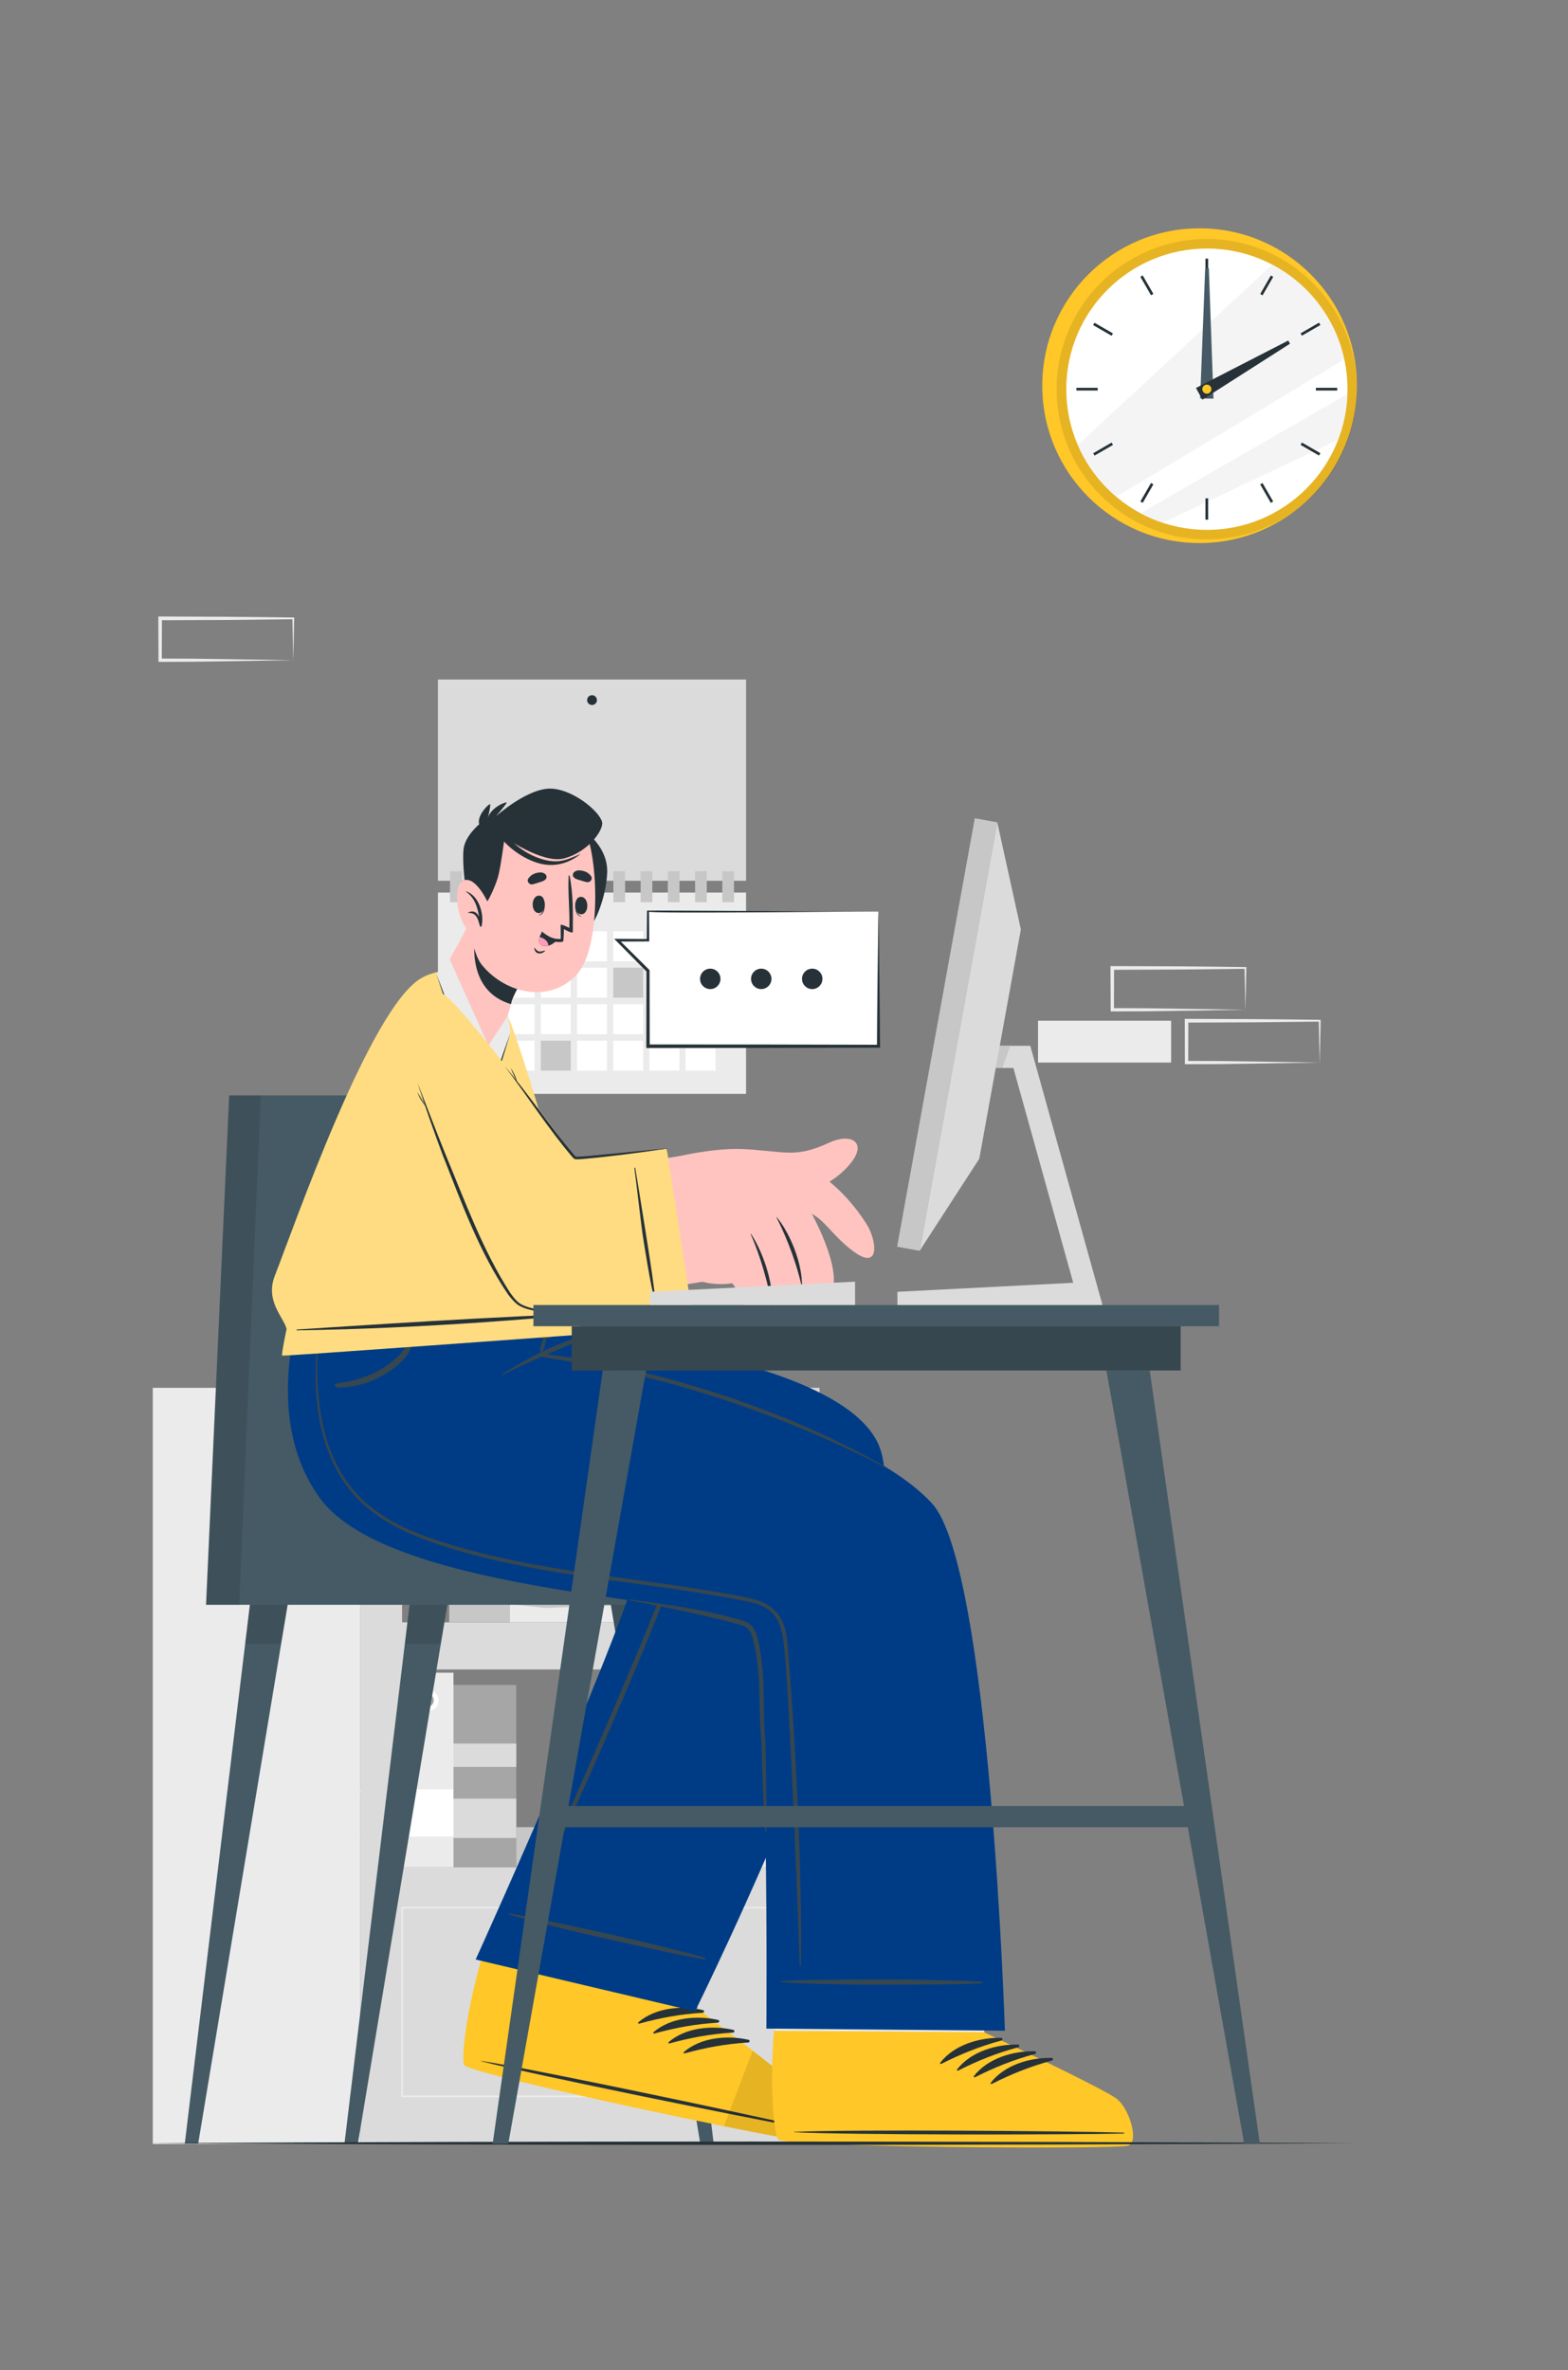 <?xml version="1.0" encoding="UTF-8"?><svg id="Layer_1" xmlns="http://www.w3.org/2000/svg" viewBox="0 0 370 559"><rect x="0" y="0" width="370" height="559" fill="#808080" stroke="none"/><defs><style>.cls-1{fill:#fff;}.cls-2{fill:#dbdbdb;}.cls-3{fill:#37474f;}.cls-4{fill:#455a64;}.cls-5{fill:#a6a6a6;}.cls-6{fill:#ffdc81;}.cls-7{fill:none;stroke:#ebebeb;stroke-miterlimit:10;stroke-width:.43px;}.cls-8{fill:#c7c7c7;}.cls-9{fill:#ff9abb;}.cls-10,.cls-11{fill:#ebebeb;}.cls-12{fill:#003c86;}.cls-13{fill:#ffc727;}.cls-11{opacity:.5;}.cls-11,.cls-14{isolation:isolate;}.cls-15{fill:#ffc4c0;}.cls-14{opacity:.1;}.cls-16{fill:#ad6359;}.cls-17{fill:#263238;}</style></defs><path class="cls-10" d="M87.35,432.39c-5.23,.09-18.44,.3-23.49,.36l-7.92,.03h-.39v-.4l-.04-9.87v-.43h.43l15.71,.06c3.91,.03,11.79,.11,15.71,.17h.21v.21l-.21,9.87h0Zm0,0l-.21-9.87,.21,.21c-3.92,.05-11.79,.14-15.71,.17l-15.71,.06,.43-.43-.03,9.87-.4-.4,7.79,.03c4.98,.05,18.48,.28,23.62,.36h0Z"/><rect class="cls-10" x="38.42" y="434.97" width="31.41" height="9.87"/><path class="cls-10" d="M293.88,238.17c-5.23,.09-18.44,.3-23.49,.36l-7.92,.03h-.39v-.4l-.04-9.87v-.43h.43l15.71,.06c3.91,.03,11.79,.11,15.71,.17h.21v.21l-.21,9.87h0Zm0,0l-.21-9.87,.21,.21c-3.92,.05-11.79,.14-15.71,.17l-15.71,.06,.43-.43-.03,9.87-.4-.4,7.79,.03c4.98,.05,18.48,.28,23.62,.36h0Z"/><rect class="cls-10" x="244.94" y="240.75" width="31.41" height="9.87"/><path class="cls-10" d="M311.4,250.62c-5.23,.09-18.44,.3-23.49,.36l-7.92,.03h-.39v-.4l-.03-9.87v-.43h.43l15.71,.06c3.91,.03,11.79,.11,15.71,.17h.21v.21l-.21,9.87h0Zm0,0l-.21-9.87,.21,.21c-3.92,.05-11.79,.14-15.71,.17l-15.71,.06,.43-.43-.03,9.87-.4-.4,7.79,.03c4.98,.05,18.48,.28,23.62,.36h0Z"/><path class="cls-10" d="M69.2,155.72c-5.23,.09-18.44,.3-23.49,.36l-7.92,.03h-.39v-.4l-.04-9.87v-.43h.43l15.71,.06c3.91,.03,11.79,.11,15.71,.17h.21v.21l-.21,9.87h0Zm0,0l-.21-9.87,.21,.21c-3.92,.05-11.79,.14-15.71,.17l-15.71,.06,.43-.43-.03,9.87-.4-.4,7.79,.03c4.98,.05,18.48,.28,23.62,.36h0Z"/><g><rect class="cls-2" x="103.34" y="160.27" width="72.71" height="47.47"/><rect class="cls-10" x="103.34" y="210.53" width="72.71" height="47.47"/><g><rect class="cls-1" x="110.53" y="219.66" width="7.07" height="7.07"/><rect class="cls-8" x="119.07" y="219.66" width="7.07" height="7.07"/><rect class="cls-1" x="127.62" y="219.66" width="7.07" height="7.07"/><rect class="cls-1" x="136.16" y="219.66" width="7.07" height="7.07"/><rect class="cls-1" x="144.71" y="219.66" width="7.07" height="7.07"/><rect class="cls-1" x="153.25" y="219.66" width="7.07" height="7.07"/><rect class="cls-1" x="161.78" y="219.66" width="7.07" height="7.07"/><rect class="cls-1" x="110.53" y="228.25" width="7.07" height="7.07"/><rect class="cls-1" x="119.07" y="228.25" width="7.07" height="7.07"/><rect class="cls-1" x="127.62" y="228.25" width="7.07" height="7.07"/><rect class="cls-1" x="136.16" y="228.25" width="7.07" height="7.07"/><rect class="cls-8" x="144.71" y="228.25" width="7.07" height="7.07"/><rect class="cls-1" x="153.25" y="228.25" width="7.07" height="7.07"/><rect class="cls-1" x="161.78" y="228.25" width="7.07" height="7.07"/><rect class="cls-1" x="110.53" y="236.86" width="7.07" height="7.07"/><rect class="cls-1" x="119.07" y="236.86" width="7.07" height="7.07"/><rect class="cls-1" x="127.62" y="236.86" width="7.07" height="7.07"/><rect class="cls-1" x="136.16" y="236.86" width="7.07" height="7.07"/><rect class="cls-1" x="144.71" y="236.86" width="7.07" height="7.07"/><rect class="cls-1" x="153.25" y="236.86" width="7.07" height="7.07"/><rect class="cls-1" x="161.78" y="236.86" width="7.07" height="7.07"/><rect class="cls-1" x="110.53" y="245.46" width="7.07" height="7.07"/><rect class="cls-1" x="119.07" y="245.46" width="7.07" height="7.07"/><rect class="cls-8" x="127.62" y="245.46" width="7.07" height="7.07"/><rect class="cls-1" x="136.16" y="245.46" width="7.07" height="7.07"/><rect class="cls-1" x="144.71" y="245.46" width="7.07" height="7.07"/><rect class="cls-1" x="153.25" y="245.46" width="7.07" height="7.07"/><rect class="cls-1" x="161.78" y="245.46" width="7.07" height="7.07"/></g><g><rect class="cls-8" x="106.19" y="205.49" width="2.76" height="7.3"/><rect class="cls-8" x="112.61" y="205.49" width="2.76" height="7.3"/><rect class="cls-8" x="119.04" y="205.49" width="2.76" height="7.3"/><rect class="cls-8" x="125.46" y="205.49" width="2.76" height="7.3"/><rect class="cls-8" x="131.89" y="205.49" width="2.76" height="7.3"/><rect class="cls-8" x="138.32" y="205.49" width="2.76" height="7.3"/><rect class="cls-8" x="144.74" y="205.49" width="2.76" height="7.3"/><rect class="cls-8" x="151.17" y="205.49" width="2.76" height="7.3"/><rect class="cls-8" x="157.59" y="205.49" width="2.76" height="7.3"/><rect class="cls-8" x="164.02" y="205.49" width="2.76" height="7.3"/><rect class="cls-8" x="170.44" y="205.49" width="2.76" height="7.3"/></g><path class="cls-17" d="M140.86,165.13c0,.64-.52,1.16-1.16,1.16s-1.16-.52-1.16-1.16,.52-1.16,1.16-1.16,1.16,.52,1.16,1.16Z"/></g><g><path class="cls-2" d="M85.04,327.34v178.35h108.34v-178.35H85.04Zm9.84,66.43h88.67v46.66H94.88v-46.66Zm0-57.77h88.67v46.66H94.88v-46.66Z"/><rect class="cls-10" x="36.05" y="327.34" width="48.99" height="178.35"/><rect class="cls-10" x="162.48" y="336" width="21.07" height="46.65"/><g><rect class="cls-7" x="94.88" y="449.96" width="88.11" height="44.49"/><rect class="cls-10" x="130.18" y="462.47" width="17.5" height="6.4"/></g><rect class="cls-10" x="162.48" y="393.78" width="21.07" height="46.65"/><g><rect class="cls-5" x="107" y="397.42" width="14.83" height="43.01"/><rect class="cls-2" x="107" y="424.24" width="14.83" height="9.28"/><rect class="cls-2" x="107" y="411.25" width="14.83" height="5.51"/></g><g><rect class="cls-10" x="120.23" y="346.65" width="37.46" height="36"/><rect class="cls-8" x="106" y="346.65" width="14.24" height="36"/><polygon class="cls-8" points="157.7 364.66 120.23 364.66 149.49 365.58 157.7 364.66"/><polygon class="cls-8" points="120.23 378.31 157.7 378.31 128.43 379.24 120.23 378.31"/><polygon class="cls-8" points="157.7 354.59 133.96 354.59 155.06 355.36 157.7 354.59"/><polygon class="cls-8" points="120.23 373.01 143.96 373.01 122.87 373.77 120.23 373.01"/><polygon class="cls-8" points="148.71 350.59 121.94 350.59 126.4 351.04 148.71 350.59"/><polygon class="cls-8" points="154.05 368.52 127.28 368.52 131.74 368.97 154.05 368.52"/><polygon class="cls-10" points="137.59 358.02 120.23 358.02 117.12 359.23 137.59 358.02"/><polygon class="cls-10" points="162.48 358.02 145.11 358.02 142.01 359.23 162.48 358.02"/><polygon class="cls-10" points="140.19 374.2 157.56 374.2 160.66 375.41 140.19 374.2"/><polygon class="cls-8" points="120.23 370.09 106.29 370.09 103.18 371.31 120.23 370.09"/><polygon class="cls-8" points="115.37 364.66 104.55 364.66 105.99 363.67 115.37 364.66"/></g><g><rect class="cls-10" x="94.88" y="394.53" width="12.13" height="45.89"/><g><path class="cls-1" d="M100.94,403.59c1.39,0,2.53-1.13,2.53-2.53s-1.13-2.53-2.53-2.53-2.53,1.13-2.53,2.53,1.13,2.53,2.53,2.53Z"/><path class="cls-5" d="M100.94,402.51c.8,0,1.45-.65,1.45-1.45s-.65-1.45-1.45-1.45-1.45,.65-1.45,1.45,.65,1.45,1.45,1.45Z"/></g><rect class="cls-1" x="94.87" y="422.03" width="12.13" height="11.16"/></g><g><rect class="cls-8" x="121.83" y="430.96" width="45.89" height="9.54"/><g><path class="cls-1" d="M130.89,435.72c0-1.39-1.13-2.53-2.53-2.53s-2.53,1.13-2.53,2.53,1.13,2.53,2.53,2.53,2.53-1.13,2.53-2.53Z"/><path class="cls-5" d="M129.8,435.72c0-.8-.65-1.45-1.45-1.45s-1.45,.65-1.45,1.45,.65,1.45,1.45,1.45,1.45-.65,1.45-1.45Z"/></g><rect class="cls-1" x="149.32" y="430.96" width="11.16" height="9.54"/></g></g><g id="freepik--character-1--inject-7"><g><g><g><polygon class="cls-4" points="142.78 370.37 145.67 387.71 165.25 505.63 168.41 505.63 154.16 387.71 152.06 370.37 142.78 370.37"/><polygon class="cls-14" points="152.06 370.37 142.78 370.37 145.67 387.71 154.16 387.71 152.06 370.37"/></g><g><polygon class="cls-4" points="81.28 505.63 84.44 505.63 104.02 387.71 106.92 370.37 97.63 370.37 95.53 387.71 81.28 505.63"/><polygon class="cls-14" points="97.63 370.37 95.53 387.71 104.02 387.71 106.92 370.37 97.63 370.37"/></g><g><polygon class="cls-4" points="43.6 505.63 46.76 505.63 66.34 387.71 69.24 370.37 59.95 370.37 57.85 387.71 43.6 505.63"/><polygon class="cls-14" points="57.85 387.71 66.34 387.71 69.24 370.37 59.95 370.37 57.85 387.71"/></g><polygon class="cls-4" points="48.62 378.51 171.04 378.51 171.04 363.4 117.33 363.4 99.28 258.36 54.08 258.36 48.62 378.51"/><polygon class="cls-14" points="48.62 378.51 56.44 378.51 61.53 258.36 54.08 258.36 48.62 378.51"/></g><g><g><g><g><path class="cls-16" d="M189.9,504.64c-2.74,.35-77.9-15.22-80.33-17.57-.29-.26,.97-7.08,2.85-16.4l.03-.18c1.17-5.91,21.5-53.99,21.5-53.99l48.78,12.05-20.67,44.67s9.3,6.3,17.29,12.31c0,0,.02,.02,.02,.03,4.94,3.69,9.2,7.01,10.11,8.1,2.37,2.84,3.13,10.67,.41,10.99h0Z"/><path class="cls-10" d="M189.9,504.63c-2.73,.35-77.9-15.22-80.33-17.56-.29-.27,.98-7.08,2.86-16.41l.03-.17c.43-2.2,3.54-10.27,7.26-19.53,8.03,1.91,36.8,8.76,47.26,11.66l-4.89,10.58s9.3,6.3,17.29,12.31c0,0,0,0,0,.02,4.94,3.69,9.2,7.01,10.11,8.1,2.37,2.85,3.14,10.68,.41,10.99h0Z"/><g><path class="cls-13" d="M190.16,504.99c-2.81,.33-78.03-15.43-80.53-17.85-.95-.91,.36-12.75,4.07-25.36l48.49,10.22s25.17,18.73,27.61,21.68c2.43,2.94,3.17,10.98,.36,11.31h0Z"/><g><path class="cls-17" d="M189.71,501.75c-12.55-2.95-63.42-13.67-76.05-15.64-.1-.02-.12,.05-.02,.08,12.37,3.2,63.33,13.51,76.02,15.77,.27,.05,.31-.15,.04-.21Z"/><path class="cls-17" d="M165.88,474.1c-5.03-1.13-11.26-.57-15.26,2.9-.16,.14,.03,.36,.21,.3,5.06-1.39,9.76-2.24,15.01-2.56,.37-.03,.41-.56,.04-.64h0Z"/><path class="cls-17" d="M169.46,476.43c-5.03-1.13-11.26-.57-15.26,2.9-.16,.14,.03,.36,.21,.3,5.06-1.39,9.76-2.24,15.01-2.56,.37-.03,.41-.56,.04-.64h0Z"/><path class="cls-17" d="M173.03,478.77c-5.03-1.13-11.26-.57-15.26,2.9-.16,.14,.03,.36,.21,.3,5.06-1.39,9.76-2.24,15.01-2.56,.37-.03,.41-.56,.04-.64h0Z"/><path class="cls-17" d="M176.62,481.11c-5.03-1.13-11.26-.57-15.26,2.9-.16,.14,.03,.36,.21,.3,5.06-1.39,9.76-2.24,15.01-2.56,.37-.03,.41-.56,.04-.64h0Z"/></g><path class="cls-14" d="M190.16,504.99c-.87,.1-8.78-1.35-19.34-3.49l6.79-17.81c5.73,4.43,11.12,8.71,12.19,10,2.42,2.93,3.17,10.97,.36,11.31h0Z"/></g></g><g><path class="cls-12" d="M164.02,474.41l-51.78-12.23s43.47-95.71,39.68-100.75c-1.9-2.52-50.11-3.26-65.44-16.27-19.92-16.9-6.56-42.72-6.56-42.72l53.84-1.6s-.65,11.26,1.45,12.96c1.39,1.13,65.54,6.53,72.58,28.18,8.64,26.54-43.78,132.43-43.78,132.43h0Z"/><path class="cls-3" d="M161.13,356.97c-1.08-.93-2.71-1.04-4.06-1.26-7.77-1.3-15.54-2.62-23.31-3.91-7.27-1.22-14.58-2.3-21.82-3.71-5.99-1.16-12.09-2.72-17.28-5.98-5.19-3.26-8.78-8.15-10.59-13.86-1.81-5.72-1.94-11.86-1.37-17.77,.14-1.45,.41-2.89,.68-4.32,.02-.11-.16-.15-.17-.03-1.97,11.04-2.15,23.86,6.12,32.66,4.03,4.29,9.57,6.81,15.22,8.44,6.37,1.84,13.04,2.71,19.58,3.81,7.77,1.3,15.54,2.61,23.32,3.9,3.74,.62,7.53,1.11,11.25,1.89,.71,.15,1.52,.36,2.03,.89,.7,.74,.51,1.8,.33,2.69-.37,1.84-.87,3.65-1.39,5.44-4.24,14.5-34.75,82.49-35.59,84.09-.09,.16,.17,.29,.27,.13,7.13-12.71,29.76-64.97,34.46-78.68,1.2-3.5,2.31-7.05,3.06-10.67,.27-1.31,.42-2.78-.71-3.75v.02Z"/><path class="cls-3" d="M166.41,461.85c-1.41-.66-15.01-3.9-18-4.6-6-1.41-24.94-5.54-28.41-5.94-.1,0-.12,.14-.03,.17,2.94,1.02,14.99,3.96,17.99,4.65,6.02,1.38,26.7,5.98,28.41,6,.15,0,.2-.21,.06-.27v-.02Z"/></g></g><g><g><path class="cls-16" d="M265.87,505.8c-2.61,.88-79.37,.6-82.22-1.22-.34-.2-.46-7.14-.48-16.64v-.19c-.03-6.02-1.88-57.46-1.88-57.46l48.04-.4,3,50.65s10.37,4.32,19.4,8.63c0,0,.03,0,.03,.03,5.57,2.63,10.41,5.04,11.52,5.92,2.89,2.31,5.2,9.83,2.59,10.69h0Z"/><path class="cls-10" d="M265.87,505.79c-2.62,.87-79.38,.6-82.22-1.22-.34-.19-.46-7.14-.48-16.64v-.19c0-.42,0-.85-.02-1.27,0-.31,0-.61-.02-.93,0-.45-.02-.91-.03-1.38-.1-4-.3-10.5-.54-17.61l48.94-.32,.84,14.29s10.37,4.33,19.4,8.63c0,0,.03,0,.03,.02,5.57,2.63,10.41,5.04,11.52,5.92,2.88,2.32,5.2,9.83,2.59,10.69h0Z"/><g><path class="cls-13" d="M266.19,506.09c-2.69,.88-79.55,.42-82.47-1.45-1.11-.7-2.19-12.56-1.06-25.66l49.55,.36s28.39,13.34,31.37,15.74c2.97,2.4,5.29,10.13,2.61,11.02h0Z"/><g><path class="cls-17" d="M265.1,503.01c-12.88-.4-64.88-.77-77.64-.18-.1,0-.1,.08,0,.08,12.76,.67,64.76,.62,77.64,.31,.27,0,.27-.2,0-.21Z"/><path class="cls-17" d="M236.24,480.65c-5.15-.1-11.15,1.68-14.38,5.88-.12,.16,.1,.34,.26,.26,4.68-2.37,9.12-4.14,14.2-5.51,.36-.1,.29-.62-.09-.63h0Z"/><path class="cls-17" d="M240.22,482.23c-5.15-.1-11.15,1.68-14.38,5.88-.12,.16,.1,.34,.26,.26,4.68-2.37,9.12-4.14,14.2-5.5,.36-.1,.29-.63-.09-.63h0Z"/><path class="cls-17" d="M244.18,483.81c-5.15-.1-11.15,1.68-14.38,5.88-.12,.16,.1,.34,.26,.26,4.68-2.37,9.12-4.14,14.2-5.5,.36-.1,.29-.63-.09-.63h0Z"/><path class="cls-17" d="M248.16,485.38c-5.15-.1-11.15,1.68-14.38,5.88-.12,.16,.1,.34,.26,.26,4.68-2.37,9.12-4.14,14.2-5.51,.36-.1,.29-.62-.09-.63h0Z"/></g></g></g><g><path class="cls-12" d="M237.14,478.97l-56.3-.5s.68-89.12-3.58-94.55c-5.66-7.24-84.88-7.08-101.87-30.69-15.26-21.21-2.38-51.22-2.38-51.22l60-1.78s-1.87,9.53-5.56,18.9c0,0,72.27,13.34,92.51,35.51,13.67,14.96,17.17,124.35,17.17,124.35h0Z"/><g><path class="cls-3" d="M138,315.01c-1.73,.3-3.45,1-5.08,1.63-1.72,.66-3.42,1.4-5.07,2.21-3.28,1.6-6.41,3.43-9.49,5.37-.1,.06,0,.19,.1,.15,3.25-1.69,6.6-3.2,9.96-4.65,1.62-.69,3.23-1.39,4.85-2.09,1.63-.7,3.36-1.3,4.9-2.16,.2-.11,.1-.49-.15-.45h0Z"/><path class="cls-3" d="M134.4,300.2c-.68,2.74-1.29,5.5-2.07,8.21-.36,1.25-.71,2.51-1.19,3.72-.4,1.02-1,2.18-2.18,2.41-1.36,.26-1.75-.9-1.64-2.03,.12-1.26,.44-2.51,.69-3.74,.29-1.42,.57-2.84,.83-4.27,.13-.71,.26-1.43,.38-2.14,.03-.18,.16-1.55,.26-1.94,0,.03,.03,.06,.08,.06h.04s.08-.03,.09-.08c.02-.1,0-.13-.07-.21-.03-.03-.09-.03-.12,0-.26,.14-.28,.5-.36,.76-.23,.69-.45,1.39-.65,2.09-.38,1.31-.74,2.62-1.08,3.94-.33,1.32-.66,2.64-.98,3.96-.24,.99-.53,2.03-.27,3.04,.29,1.11,1.18,1.66,2.15,1.75-.04,.09-.1,.17-.15,.27-.12,.27-.21,.55-.31,.83-.1,.29-.2,.56-.28,.86-.03,.14-.06,.28-.08,.42-.02,.16,.02,.31,0,.48-.03,.24,.3,.4,.42,.16,.07-.14,.17-.25,.26-.38,.09-.14,.15-.3,.2-.46,.1-.28,.17-.55,.24-.83,.07-.28,.16-.55,.21-.83,.03-.16,.03-.34,.05-.5,.55-.05,1.11-.25,1.58-.6,.81-.61,1.29-1.56,1.64-2.5,.42-1.14,.74-2.32,1.06-3.49,.8-2.89,1.47-5.84,1.75-8.82,.03-.32-.42-.43-.49-.1v-.02Z"/><path class="cls-3" d="M98.72,306.9c-.25,1.36-.41,2.73-.72,4.08-.3,1.32-.67,2.63-1.1,3.92-.42,1.23-.93,2.46-1.67,3.53-.72,1.03-1.67,1.93-2.66,2.71-1.93,1.53-4.11,2.75-6.43,3.59-1.17,.42-2.36,.78-3.58,1.05-.63,.14-1.27,.25-1.91,.34-.54,.07-1.07,.09-1.54,.36-.21,.11-.17,.43,.03,.54,.82,.4,1.97,.18,2.84,.09,1.02-.1,2.04-.28,3.04-.54,2.01-.51,3.96-1.36,5.74-2.42,1.75-1.04,3.51-2.34,4.8-3.93,1.34-1.65,2.09-3.58,2.56-5.63,.57-2.45,.97-5.12,.84-7.65,0-.15-.23-.17-.26-.02h.03Z"/><path class="cls-3" d="M185.81,387.54c-.15-1.62-.46-3.25-1.06-4.77-1.25-3.2-3.91-4.81-7.12-5.62-3.79-.96-7.71-1.53-11.57-2.16-3.94-.64-7.9-1.21-11.85-1.76-8.01-1.12-16.04-2.15-24.01-3.49-7.94-1.33-15.85-2.98-23.55-5.31-7.08-2.14-14.36-4.79-20.03-9.71-12.21-10.58-12.65-28.32-11.16-43.16,.21-2.1,.47-4.18,.72-6.28,.02-.11-.16-.15-.16-.03-.97,8.36-2.09,16.77-1.26,25.18,.68,6.88,2.69,13.79,6.68,19.5,4.13,5.93,10.25,9.76,16.86,12.44,7.22,2.92,14.86,4.88,22.47,6.48,15.83,3.32,31.98,4.72,47.91,7.45,1.97,.34,3.92,.69,5.88,1.07,1.79,.35,3.63,.68,5.31,1.42,3.62,1.62,4.65,5.14,5.07,8.78,1.52,13.3,3.77,73.84,3.75,75.96,0,.19,.29,.17,.29-.02,.43-22.39-1.65-58.89-3.17-75.99h0Z"/><path class="cls-3" d="M180.68,414.36c-.08-5.85-.25-3.28-.38-9.13-.12-5.52,0-11.14-1.07-16.58-.43-2.2-.83-5.1-3.19-6.11-1.21-.52-2.55-.8-3.83-1.13-1.39-.36-2.78-.72-4.18-1.02-6.47-1.39-13.01-2.27-19.56-3.15-.12-.02-.17,.16-.04,.18,5.54,1.07,11.08,2.16,16.58,3.4,2.75,.62,5.5,1.28,8.22,2.03,1.12,.3,2.63,.52,3.42,1.45,.81,.96,1.06,2.52,1.33,3.7,1.26,5.34,1.17,10.92,1.32,16.37,.15,5.65,.29,2.88,.45,8.54,.18,6.34,.35,12.7,.79,19.03,0,.16,.27,.16,.27,0,.12-5.85-.03-11.71-.12-17.56h0Z"/><path class="cls-3" d="M231.79,467.49c-1.52-.33-15.49-.54-18.58-.57-6.17-.07-25.56,.02-29.03,.39-.1,0-.1,.16,0,.17,3.09,.36,15.49,.6,18.57,.61,6.17,.03,27.36,.02,29.04-.33,.15-.03,.15-.24,0-.28Z"/></g><path class="cls-3" d="M127.82,319.28c11.05,1.21,22.04,3.7,32.73,6.72,10.78,3.05,21.36,6.84,31.58,11.43,5.74,2.58,11.29,5.46,16.81,8.5,.11,.06,0,.22-.1,.16-9.89-5.15-20.24-9.6-30.71-13.41-10.44-3.8-21.12-6.93-31.98-9.28-6.11-1.33-12.27-2.36-18.44-3.39-.41-.07-.29-.77,.11-.73h0Z"/></g></g></g><g><g><path class="cls-6" d="M66.58,319.74c.17,.19,70.53-4.96,70.53-4.96l-.5-4.5s3.35-3.51,.76-12.8c-5.47-19.67-16.4-58.9-20.08-63.22-4.48-5.24-12.25-6.86-17.98-3.49-12.01,7.07-29.77,58.1-34.47,70.16-2.31,5.95,2.09,9.73,2.79,12.52,0,0-1.27,6.05-1.06,6.3h0Z"/><path class="cls-17" d="M133.69,309.97c-29.27,1.23-61.08,3.49-63.63,3.62-.12,0-.12,.2,0,.19,30.69-.42,61.1-3.18,63.63-3.53,.17-.03,.18-.29,0-.28h0Z"/></g><g><g><path class="cls-15" d="M113.51,246.97c-4.3-.76-9.09-10.49-9.66-16.46-.03-.41,1.97-3.69,4.23-7.79,1.36-2.49,2.81-5.3,3.96-7.96l14.94,11.22s-4.04,4.87-6,9.52c-.16,.39-.28,.77-.36,1.14-.02,.05-.03,.12-.05,.19-.55,2.22-2.89,10.87-7.06,10.14Z"/><path class="cls-17" d="M120.62,236.64c-.02,.05-.03,.11-.05,.18-.55-.14-1.13-.36-1.76-.63-9.56-4.37-6.75-17.16-5.76-20.67l3.73,2.81,10.19,7.66s-4.04,4.87-6,9.52c-.16,.39-.29,.76-.36,1.13h0Z"/></g><g><path class="cls-17" d="M138.51,196.47s5.05,3.6,4.76,9.51c-.29,5.91-2.95,11.55-3.51,11.73-.55,.17-1.26-21.23-1.26-21.23Z"/><path class="cls-15" d="M112.21,197.82c-2.93,6.06-2.41,24.96,1.49,29.76,5.65,6.95,16.3,9.18,22.56,2.08,6.07-6.88,4.96-31.5,.48-36.01-6.6-6.63-20.21-4.78-24.53,4.17h0Z"/><g><g><path class="cls-17" d="M128.46,212.55c0-.05-.1,.06-.1,.11,.07,1.27-.07,2.75-1.21,3.19-.03,.02-.03,.08,0,.07,1.4-.23,1.56-2.18,1.29-3.38h0Z"/><path class="cls-17" d="M127.29,211.25c-2.05-.11-2.12,4-.22,4.1,1.87,.1,1.94-4.01,.22-4.1Z"/></g><g><path class="cls-17" d="M135.83,212.85c0-.05,.1,.06,.1,.11-.06,1.27,.09,2.74,1.23,3.18,.03,.02,.03,.08,0,.07-1.4-.23-1.58-2.17-1.32-3.37h0Z"/><path class="cls-17" d="M136.98,211.54c2.05-.12,2.15,3.99,.24,4.1-1.87,.11-1.97-4-.24-4.1Z"/></g><path class="cls-17" d="M125.66,208.58c.56-.11,1.07-.32,1.62-.48,.61-.19,1.13-.29,1.55-.81,.23-.29,.16-.81-.1-1.06-.59-.57-1.4-.52-2.16-.32-.81,.22-1.39,.6-1.89,1.29-.48,.67,.23,1.54,.97,1.39h0Z"/><path class="cls-17" d="M138.53,208.07c-.57-.1-1.07-.29-1.63-.45-.62-.18-1.13-.26-1.57-.78-.23-.28-.18-.81,.07-1.06,.58-.59,1.39-.55,2.16-.37,.82,.2,1.4,.56,1.91,1.24,.49,.65-.19,1.55-.94,1.41h0Z"/><path class="cls-17" d="M126.18,223.6c.29,.32,.55,.75,1.01,.82,.44,.07,.97-.1,1.39-.23,.04,0,.08,.03,.05,.07-.36,.47-1.08,.72-1.66,.58-.57-.14-.81-.66-.92-1.2-.02-.08,.09-.1,.13-.05Z"/><path class="cls-17" d="M127.79,219.88c.63,1.15,1.64,1.83,2.75,2.13,.49,.14,1.03,.19,1.55,.18,.1,0,.21,0,.3-.02,.1,0,.18,0,.28-.03,.15,0,.24-.13,.28-.27h0v-.14h0v-.12c.1-.98,.11-2.47,.11-2.47,.35,.21,2.11,1.15,2.11,.64,.04-4.25,.1-8.97-.76-13.21-.02-.14-.23-.12-.23,.02-.21,4.08,.31,8.17,.17,12.27-.56-.26-1.49-.74-2-.76-.14,.03,.03,2.88-.04,3.33,0,0,0,.02,0,.04-1.65,.1-2.86-.48-4.38-1.71-.09-.08-.2,0-.13,.1Z"/><g><path class="cls-17" d="M131.53,221.66s-.94,1.08-2.12,1.4c-.44,.12-.9,.15-1.38-.02-.97-.34-.94-1.25-.69-2.01,.19-.63,.53-1.16,.53-1.16,0,0,1.35,1.46,3.66,1.78Z"/><path class="cls-9" d="M129.4,223.06c-.44,.12-.9,.15-1.38-.02-.97-.34-.94-1.25-.69-2.01,1.06,.19,2.06,.99,2.07,2.03Z"/></g></g><g><path class="cls-17" d="M112.2,214.81c2.05,.68,4.56-5.47,5.28-7.85,.64-2.09,1.47-8.75,1.58-9.2,.11-.45,8.87,6.11,14.11,4.69,5.24-1.4,8.82-6,8.94-8.17,.12-2.17-6.22-7.85-11.8-8.26s-13.31,6.53-13.31,6.53c0,0,2.64-3.01,2.55-3.26-.08-.25-3.72,1.11-4.44,3.66,0,0,.79-3.21,.51-3.28-.27-.07-3.14,2.64-2.55,4.75,0,0-3.31,2.74-3.68,5.82-.37,3.07,.4,13.77,2.81,14.57h.02Z"/><path class="cls-17" d="M136.89,201.46c-1.6,.69-3.2,1.45-4.95,1.65-1.9,.21-3.84-.31-5.59-1.02-1.78-.73-3.39-1.77-4.86-3.02-1.27-1.1-2.4-2.42-3.77-3.4-.34-.24-.75,.24-.55,.57,2.04,3.21,5.72,5.94,9.28,7.16,3.76,1.28,7.33,.52,10.45-1.89,.02-.02,0-.05-.02-.04h0Z"/></g><g><path class="cls-15" d="M115.4,213.45s-2.89-6.75-5.87-5.83c-2.98,.91-1.65,10.09,1.24,11.92,2.89,1.82,4.63-.83,4.63-.83v-5.26Z"/><path class="cls-17" d="M109.97,210.23c-.05-.02-.08,.05-.03,.08,2.02,1.35,2.75,3.63,3.12,5.91-.48-.95-1.28-1.58-2.54-1.03-.07,.03-.03,.13,.03,.13,.94,0,1.56,.29,2.02,1.13,.32,.6,.48,1.31,.68,1.97,.06,.22,.44,.19,.41-.05v-.05c.64-2.79-.73-7.17-3.68-8.08h0Z"/></g></g><g><polygon class="cls-10" points="119.96 239.4 115.25 246.6 105.88 225.77 102.97 229.72 111.19 252.81 115.15 247.63 117.51 252.61 120.45 243.58 119.96 239.4"/><path class="cls-17" d="M102.97,229.72c2.58,7.93,5.33,15.8,8.13,23.65l.3-.4,3.94-5.2-.42-.04,2.4,4.96,.21,.42c1-3.16,1.96-6.35,2.91-9.53-1.05,2.99-2.11,5.98-3.13,8.97l.35-.02-2.29-5.01-.16-.36-.25,.32-3.98,5.16,.48,.08c-2.74-7.7-5.52-15.38-8.48-22.99h0Z"/></g></g><g><g><path class="cls-15" d="M96.45,244.34c4.96,20.51,19.94,55.93,25.92,60.52,5.29,4.06,31.64-.65,43.33-2.53,4.37-.7-.83-30.47-5.49-29.62-5.59,1.01-23.95,2.47-25.07,1.48-1.23-1.09-16-22.55-26.76-35.38-9.74-11.63-13.8-2.23-11.92,5.52Z"/><g><path class="cls-15" d="M176.51,271.12c9.04,.5,11.28,2.03,19.14-1.6,5.15-2.38,8.89-.11,5.29,4.57-5.88,7.66-17.68,9.46-21.95,8.9l-2.48-11.88h0Z"/><path class="cls-15" d="M151.48,274.99s10.97-3.54,20.65-3.96c6.7-.29,21.35,.71,32.24,17.5,2.59,3.98,3.45,11.49-3.14,6.52-4.68-3.53-6.57-7.18-9.67-8.74,0,0-.04,9.68-4.13,12.12-1.83,1.09-6.88,3.94-11.15,5.6,0,0-.61-.83-1.24-1.99,0,0-4.04,1.91-10.55-.03l-13.04-27.02h.03Z"/><g><path class="cls-15" d="M178.57,271.78c2.75,2.2,8.49,6.95,11.82,12.47,3.72,6.13,9.21,18.94,4.66,21.63-3.34,1.97-5.87-2.73-5.87-2.73,0,0,1.16,5.78-2.25,6.9-3.1,1.02-4.84-2.74-4.84-2.74,0,0,.1,3.62-3.08,4.04-3.83,.49-3.4-7.18-7.72-10.03-.97-.64,7.27-29.55,7.27-29.55h0Z"/><g><path class="cls-17" d="M183.26,287.09c2.24,2.49,5.89,9.45,5.99,15.93,0,.15-.1,.23-.14,.1-1.64-7.12-4.53-13.4-5.91-15.99-.02-.03,.03-.06,.06-.03Z"/><path class="cls-17" d="M177.18,291.01c1.71,2.35,5.14,9.68,5.03,16.26,0,.15-.12,.22-.15,.09-1.4-7.51-3.72-13.65-4.95-16.32-.02-.03,.03-.06,.06-.03h0Z"/></g></g></g></g><g><path class="cls-6" d="M163.03,307.82l-5.7-36.91-21.55,2.22c-7.64-10.24-22.92-30.73-29.27-37.02-7.45-7.38-13.06-2.69-10.92,7.78,4.88,23.94,21.66,59.78,26.53,63.47,6.97,5.29,40.92,.47,40.92,.47h0Z"/><g><path class="cls-17" d="M154.43,306.29c-.8-2.39-2.42-12.65-2.81-15.22-.37-2.51-1.54-12.89-1.92-15.53-.02-.15,.18-.22,.2-.07,.42,2.6,4.7,28.24,4.66,30.79,0,.09-.1,.1-.13,.03h0Z"/><g><path class="cls-17" d="M136.93,309.83c-3.02,.09-6.06-.02-9.08-.4-1.87-.27-3.84-.58-5.52-1.58-.97-.67-1.71-1.6-2.42-2.51-6.82-10-11-21.67-15.43-32.86-2.11-5.67-4.15-11.37-5.98-17.15,1.97,5.05,4.61,11.96,6.61,16.9,4.62,11.1,8.76,22.6,15.3,32.74,.89,1.2,1.78,2.43,3.17,2.95,1.36,.58,2.85,.87,4.32,1.13,2.97,.49,6,.68,9.01,.77h0Z"/><path class="cls-17" d="M100.47,261.01c-.82-1.04-1.61-2.16-1.97-3.44,.61,1.15,1.41,2.26,1.97,3.44h0Z"/></g><g><path class="cls-17" d="M119.02,251.39c5.83,6.78,10.76,14.31,16.54,21.13,.09,.11,.23,.21,.3,.29,.96,.04,2.08-.09,3.13-.16l6.11-.59,12.23-1.2h.03v.03l.11,1.01-.17-1,.03,.03c-6.59,.96-13.19,1.86-19.83,2.44-.62,.03-1.2,.13-1.84,.03-.25-.11-.39-.29-.56-.45-5.76-6.75-10.7-14.53-16.08-21.57h0Z"/><path class="cls-17" d="M120.5,251.83c.69,1.13,1.35,2.34,1.56,3.65-.48-1.22-1.13-2.42-1.56-3.65h0Z"/></g></g></g></g></g></g></g></g><path class="cls-17" d="M34.73,505.51c91.45-.53,194.03-.54,285.48,0-91.45,.54-194.03,.53-285.48,0h0Z"/><g id="freepik--Clock--inject-7"><g><circle class="cls-13" cx="283.06" cy="90.97" r="37.12"/><circle class="cls-14" cx="284.75" cy="91.79" r="35.42"/><circle class="cls-1" cx="284.79" cy="91.8" r="33.18"/><path class="cls-11" d="M317.21,84.75c-15.11,9.15-39.95,24.18-53.83,32.41-3.9-3.29-7.02-7.46-9.07-12.19l45.91-42.55c8.55,4.5,14.89,12.63,16.98,22.33h0Z"/><path class="cls-11" d="M317.93,92.95c-.13,3.79-.89,7.42-2.19,10.78l-41.39,19.57c-1.82-.6-3.57-1.35-5.23-2.24,12.5-7.22,35.35-20.37,48.81-28.11Z"/><g><rect class="cls-17" x="284.45" y="61.01" width=".64" height="5.03"/><rect class="cls-17" x="270.31" y="64.79" width=".64" height="5.03" transform="translate(2.6 144.33) rotate(-30)"/><rect class="cls-17" x="259.96" y="75.14" width=".64" height="5.03" transform="translate(62.89 264.24) rotate(-60)"/><rect class="cls-17" x="254" y="91.47" width="5.03" height=".64"/><rect class="cls-17" x="257.78" y="105.6" width="5.03" height=".64" transform="translate(-18.09 144.34) rotate(-30)"/><rect class="cls-17" x="268.12" y="115.94" width="5.03" height=".64" transform="translate(34.72 292.63) rotate(-60.03)"/><rect class="cls-17" x="284.45" y="117.54" width=".64" height="5.03"/><rect class="cls-17" x="298.58" y="113.75" width=".64" height="5.03" transform="translate(-18.09 165.03) rotate(-30)"/><rect class="cls-17" x="308.91" y="103.39" width=".64" height="5.03" transform="translate(62.9 320.76) rotate(-60)"/><rect class="cls-17" x="310.51" y="91.47" width="5.03" height=".64"/><rect class="cls-17" x="306.72" y="77.32" width="5.03" height=".64" transform="translate(2.61 165.02) rotate(-30)"/><rect class="cls-17" x="296.39" y="67" width="5.03" height=".64" transform="translate(91.27 292.63) rotate(-60.03)"/></g><g><polygon class="cls-4" points="285.25 63.29 286.34 94.03 283.2 93.99 284.39 63.28 285.25 63.29"/><polygon class="cls-17" points="304.4 81.07 283.72 94.27 282.21 91.51 303.99 80.32 304.4 81.07"/><path class="cls-13" d="M285.85,91.79c0,.6-.48,1.07-1.07,1.07s-1.07-.48-1.07-1.07,.48-1.07,1.07-1.07,1.07,.48,1.07,1.07Z"/></g></g></g><g><rect class="cls-4" x="125.87" y="307.8" width="161.78" height="5.01"/><rect class="cls-4" x="130.11" y="425.97" width="153.31" height="5.01"/><rect class="cls-3" x="134.91" y="312.81" width="143.69" height="10.44"/><g><polygon class="cls-4" points="119.94 505.63 116.25 505.63 142.23 323.24 152.45 323.24 119.94 505.63"/><polygon class="cls-4" points="293.59 505.63 297.28 505.63 271.3 323.24 261.08 323.24 293.59 505.63"/></g></g><g><g><polygon class="cls-2" points="260.15 307.8 211.76 307.8 211.76 304.69 253.25 302.56 239.13 251.9 233.19 251.9 233.19 246.67 243.12 246.67 260.15 307.8"/><polygon class="cls-8" points="238.38 246.67 236.51 251.91 233.2 251.91 233.2 246.67 238.38 246.67"/></g><g><rect class="cls-8" x="172.16" y="241.31" width="102.71" height="5.4" transform="translate(-56.47 420.39) rotate(-79.72)"/><polygon class="cls-2" points="240.89 219.21 231.08 273.31 217 295.03 235.33 193.97 240.89 219.21"/></g><polygon class="cls-2" points="201.77 307.8 201.77 302.3 153.38 304.69 153.38 307.8 201.77 307.8"/></g><g id="freepik--speech-bubble--inject-7"><g><g><polygon class="cls-1" points="207.32 215.01 166.62 215.01 152.92 215.01 152.92 221.77 145.72 221.77 152.92 228.97 152.92 246.76 207.32 246.76 207.32 242.35 207.32 215.01"/><path class="cls-17" d="M207.32,215.01c-.02-.11-55.3,.56-54.18,0l.06,6.76v.28h-.29l-7.21,.04,.23-.55,7.24,7.17,.1,.1v.16l.04,17.8-.42-.42c13.55-.02,40.85,.03,54.39,.07l-.34,.34c.03-7.92,.23-23.85,.34-31.76h.02Zm0,0c.1,8.09,.3,24.01,.35,32.1-13.74,.03-41,.09-54.74,.08h-.42v-.42l.04-17.8,.1,.26-7.17-7.24-.55-.55h.78l7.2,.04-.29,.29,.06-6.76v-.23c.14-.07,54.44,.27,54.62,.23h0Z"/></g><g><path class="cls-17" d="M189.25,230.88c0,1.33,1.08,2.41,2.41,2.41s2.41-1.08,2.41-2.41-1.08-2.41-2.41-2.41-2.41,1.08-2.41,2.41Z"/><path class="cls-17" d="M177.22,230.88c0,1.33,1.08,2.41,2.41,2.41s2.41-1.08,2.41-2.41-1.08-2.41-2.41-2.41-2.41,1.08-2.41,2.41Z"/><path class="cls-17" d="M165.19,230.88c0,1.33,1.08,2.41,2.41,2.41s2.41-1.08,2.41-2.41-1.08-2.41-2.41-2.41-2.41,1.08-2.41,2.41Z"/></g></g></g></svg>